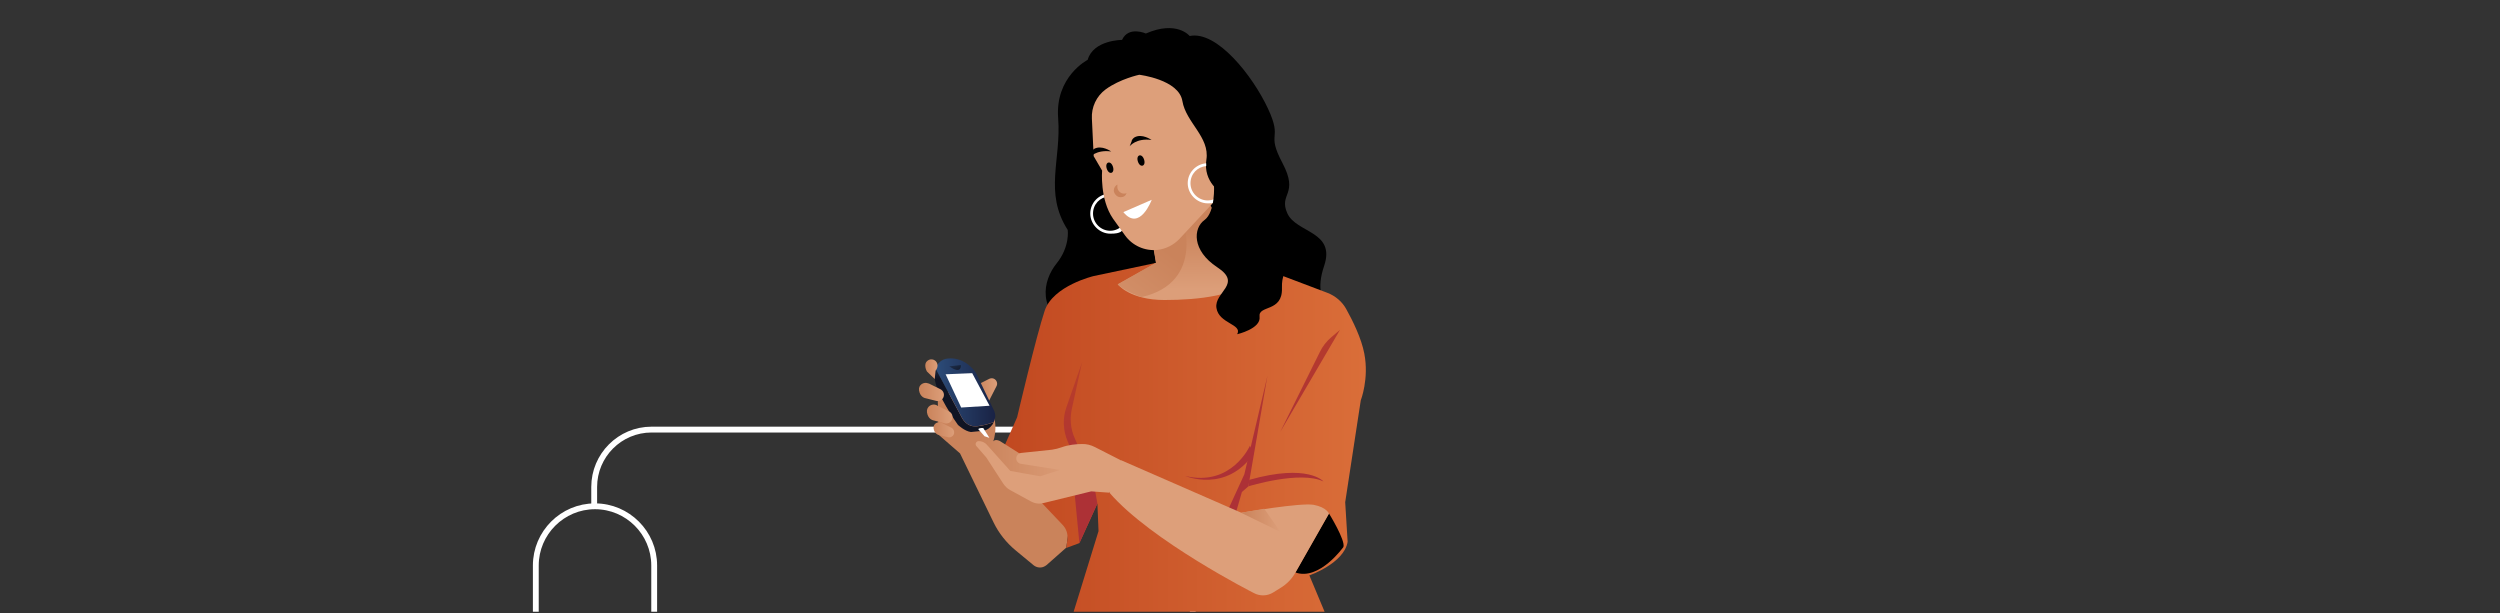 <?xml version="1.0" encoding="UTF-8"?>
<svg id="Layer_2" xmlns="http://www.w3.org/2000/svg" xmlns:xlink="http://www.w3.org/1999/xlink" version="1.1" viewBox="0 0 1541.6 378">
  <rect x="0" y="0" width="1541.6" height="378" fill="#333333" stroke="none"/>
  <defs>
    <style>
      .st0, .st1 {
        fill: none;
      }

      .st2 {
        fill: url(#linear-gradient2);
      }

      .st3 {
        fill: url(#linear-gradient1);
      }

      .st4 {
        fill: url(#linear-gradient9);
      }

      .st5 {
        fill: url(#linear-gradient3);
      }

      .st6 {
        fill: url(#linear-gradient6);
      }

      .st7 {
        fill: url(#linear-gradient8);
      }

      .st8 {
        fill: url(#linear-gradient7);
      }

      .st9 {
        fill: url(#linear-gradient5);
      }

      .st10 {
        fill: url(#linear-gradient4);
      }

      .st1 {
        stroke: #fff;
        stroke-miterlimit: 10;
        stroke-width: 3.6px;
      }

      .st11 {
        fill: url(#linear-gradient18);
      }

      .st12 {
        fill: url(#linear-gradient13);
      }

      .st13 {
        fill: url(#linear-gradient12);
      }

      .st14 {
        fill: url(#linear-gradient15);
      }

      .st15 {
        fill: url(#linear-gradient16);
      }

      .st16 {
        fill: url(#linear-gradient11);
      }

      .st17 {
        fill: url(#linear-gradient10);
      }

      .st18 {
        fill: url(#linear-gradient17);
      }

      .st19 {
        fill: url(#linear-gradient14);
      }

      .st20 {
        fill: url(#linear-gradient19);
      }

      .st21 {
        fill: url(#linear-gradient);
      }

      .st22 {
        fill: #fff;
      }

      .st23 {
        fill: #dd9f7a;
      }

      .st24 {
        clip-path: url(#clippath);
      }
    </style>
    <clipPath id="clippath">
      <rect class="st0" x="319.9" width="526" height="377.2" />
    </clipPath>
    <linearGradient id="linear-gradient" x1="602.5" y1="138" x2="614.8" y2="138" gradientTransform="translate(0 380) scale(1 -1)" gradientUnits="userSpaceOnUse">
      <stop offset="0" stop-color="#ca835b" />
      <stop offset="1" stop-color="#dc9e79" />
    </linearGradient>
    <linearGradient id="linear-gradient1" x1="588.7" y1="65.6" x2="551.3" y2="36.4" gradientTransform="translate(0 380) scale(1 -1)" gradientUnits="userSpaceOnUse">
      <stop offset="0" stop-color="#ca835b" />
      <stop offset="1" stop-color="#dc9e79" />
    </linearGradient>
    <linearGradient id="linear-gradient2" x1="616.1" y1="113.8" x2="842.3" y2="113.8" gradientTransform="translate(0 380) scale(1 -1)" gradientUnits="userSpaceOnUse">
      <stop offset="0" stop-color="#c14820" />
      <stop offset="1" stop-color="#da6e39" />
    </linearGradient>
    <linearGradient id="linear-gradient3" x1="642.9" y1="198" x2="670.4" y2="84.8" gradientTransform="translate(0 380) scale(1 -1)" gradientUnits="userSpaceOnUse">
      <stop offset="0" stop-color="#c14820" />
      <stop offset="1" stop-color="#ad3136" />
    </linearGradient>
    <linearGradient id="linear-gradient4" x1="738.7" y1="221.4" x2="766.3" y2="108.1" gradientTransform="translate(0 380) scale(1 -1)" gradientUnits="userSpaceOnUse">
      <stop offset="0" stop-color="#c14820" />
      <stop offset="1" stop-color="#ad3136" />
    </linearGradient>
    <linearGradient id="linear-gradient5" x1="786.5" y1="233" x2="814.1" y2="119.7" gradientTransform="translate(0 380) scale(1 -1)" gradientUnits="userSpaceOnUse">
      <stop offset="0" stop-color="#c14820" />
      <stop offset="1" stop-color="#ad3136" />
    </linearGradient>
    <linearGradient id="linear-gradient6" x1="757.8" y1="226" x2="785.3" y2="112.7" gradientTransform="translate(0 380) scale(1 -1)" gradientUnits="userSpaceOnUse">
      <stop offset="0" stop-color="#c14820" />
      <stop offset="1" stop-color="#ad3136" />
    </linearGradient>
    <linearGradient id="linear-gradient7" x1="721.9" y1="217.3" x2="749.5" y2="104" gradientTransform="translate(0 380) scale(1 -1)" gradientUnits="userSpaceOnUse">
      <stop offset="0" stop-color="#c14820" />
      <stop offset="1" stop-color="#ad3136" />
    </linearGradient>
    <linearGradient id="linear-gradient8" x1="730.7" y1="239.8" x2="731" y2="201.7" gradientTransform="translate(0 380) scale(1 -1)" gradientUnits="userSpaceOnUse">
      <stop offset="0" stop-color="#ca835b" />
      <stop offset="1" stop-color="#dc9e79" />
    </linearGradient>
    <linearGradient id="linear-gradient9" x1="720.4" y1="224.8" x2="666.9" y2="155.5" gradientTransform="translate(0 380) scale(1 -1)" gradientUnits="userSpaceOnUse">
      <stop offset="0" stop-color="#ca835b" />
      <stop offset="1" stop-color="#dc9e79" />
    </linearGradient>
    <linearGradient id="linear-gradient10" x1="765.3" y1="59.2" x2="789.5" y2="59.2" gradientTransform="translate(0 380) scale(1 -1)" gradientUnits="userSpaceOnUse">
      <stop offset="0" stop-color="#ca835b" />
      <stop offset="1" stop-color="#dc9e79" />
    </linearGradient>
    <linearGradient id="linear-gradient11" x1="604.2" y1="95.5" x2="661.6" y2="95.5" gradientTransform="translate(0 380) scale(1 -1)" gradientUnits="userSpaceOnUse">
      <stop offset="0" stop-color="#ca835b" />
      <stop offset="1" stop-color="#dc9e79" />
    </linearGradient>
    <linearGradient id="linear-gradient12" x1="594.3" y1="163.8" x2="594.5" y2="146.4" gradientTransform="translate(0 380) scale(1 -1)" gradientUnits="userSpaceOnUse">
      <stop offset="0" stop-color="#2c4c79" />
      <stop offset="1" stop-color="#101423" />
    </linearGradient>
    <linearGradient id="linear-gradient13" x1="577" y1="138" x2="613.8" y2="138" gradientTransform="translate(0 380) scale(1 -1)" gradientUnits="userSpaceOnUse">
      <stop offset="0" stop-color="#2c4c79" />
      <stop offset="1" stop-color="#192244" />
    </linearGradient>
    <linearGradient id="linear-gradient14" x1="584.7" y1="162.9" x2="591.6" y2="149.5" gradientTransform="translate(0 380) scale(1 -1)" gradientUnits="userSpaceOnUse">
      <stop offset="0" stop-color="#2c4c79" />
      <stop offset="1" stop-color="#101423" />
    </linearGradient>
    <linearGradient id="linear-gradient15" x1="570.6" y1="152.3" x2="578.1" y2="152.3" gradientTransform="translate(0 380) scale(1 -1)" gradientUnits="userSpaceOnUse">
      <stop offset="0" stop-color="#ca835b" />
      <stop offset="1" stop-color="#dc9e79" />
    </linearGradient>
    <linearGradient id="linear-gradient16" x1="566.7" y1="138.3" x2="582.1" y2="138.3" gradientTransform="translate(0 380) scale(1 -1)" gradientUnits="userSpaceOnUse">
      <stop offset="0" stop-color="#ca835b" />
      <stop offset="1" stop-color="#dc9e79" />
    </linearGradient>
    <linearGradient id="linear-gradient17" x1="571.5" y1="124.7" x2="587.4" y2="124.7" gradientTransform="translate(0 380) scale(1 -1)" gradientUnits="userSpaceOnUse">
      <stop offset="0" stop-color="#ca835b" />
      <stop offset="1" stop-color="#dc9e79" />
    </linearGradient>
    <linearGradient id="linear-gradient18" x1="575.6" y1="115" x2="588.4" y2="115" gradientTransform="translate(0 380) scale(1 -1)" gradientUnits="userSpaceOnUse">
      <stop offset="0" stop-color="#ca835b" />
      <stop offset="1" stop-color="#dc9e79" />
    </linearGradient>
    <linearGradient id="linear-gradient19" x1="704.5" y1="250.7" x2="728.1" y2="232.7" gradientTransform="translate(0 380) scale(1 -1)" gradientUnits="userSpaceOnUse">
      <stop offset="0" stop-color="#ca835b" />
      <stop offset="1" stop-color="#dc9e79" />
    </linearGradient>
  </defs>
  <g id="Layer_1-2">
    <g class="st24">
      <g>
        <g>
          <path class="st1" d="M403.4,381.1h332.1v-116.2h-333.7c-19.6,0-35.4,15.9-35.4,35.4v11.9" />
          <path class="st1" d="M366.9,312.2h0c20.1,0,36.5,16.4,36.5,36.5v33.4h-73v-33.4c0-20.1,16.4-36.5,36.5-36.5Z" />
        </g>
        <g>
          <path class="st21" d="M602.5,237.4l7.5-3.8c.9-.4,1.9-.5,2.8-.1h0c1.8.8,2.6,2.9,1.7,4.6l-6.5,12.7-5.4-13.5h0Z" />
          <path class="st3" d="M590,240.3l-11.8,3.9.6,23.9,13.2,11.5,20.7,42.6c3.2,6.6,7.9,12.5,13.6,17.2l11,9.1c1.8,1.5,4.4,1.9,6.5.9h0c.6-.3,1.1-.6,1.6-1l12.1-10.7,1.5-10.3-46.5-55.3s5.1-13.1-4.8-25.9-17.7-5.9-17.7-5.9h0Z" />
          <path d="M706.7,20.7s-10.8-4.9-14.8,3.9c0,0-17.7,0-21.2,12.3,0,0-20.2,10.3-18.2,36,2,25.6-8.9,45.8,5.9,68.9,0,0,1.5,10.3-6.9,20.7s-12.8,29.6,10.8,42.4l167.2-9.6s-22.4-3.7-13-31.3c7.3-21.6-17.2-20.2-22.7-32.5s7.4-11.3-3-31,.5-13.3-8.9-33.5c-9.4-20.2-31.5-48.3-48.3-44.8,0,0-7.9-9.9-27.1-1.5h0Z" />
          <path class="st22" d="M692.7,138.5c-2,2.3-4.9,3.8-8.1,3.8-5.8,0-10.6-4.8-10.6-10.6s4.3-10.1,9.7-10.6c0-.6,0-1.2,0-1.7-6.4.5-11.4,5.8-11.4,12.3s5.5,12.4,12.4,12.4,6.8-1.6,9.1-4l-1-1.5h0Z" />
          <path class="st2" d="M729.1,162.8l-16.2-.7-38.4,8.1s-25.1,5.9-30.3,21.4-17,65.7-17,65.7l-11.1,25.1,39.2,41.3c2.3,2.4,3.3,5.7,2.9,9l-.7,5.2,8.1-3,11.1-24.4.7,17-15.5,50.2h155.1l-9.6-22.9s21.4-7.4,23.6-20.7l-1.5-24.4,9.6-62.8s5.2-13.3,2.2-28.8c-1.8-9.6-7.3-20.6-11.2-27.6-2.5-4.5-6.6-8-11.5-9.9l-68.9-26.1-20.7,8.1h0Z" />
          <path d="M819.5,316.6s10.3,16.7,8.9,20.7c0,0-14.9,21-29.6,15.7l20.7-36.4h0Z" />
          <g>
            <path class="st5" d="M667.3,223.1l-6.4,29.2c-1.3,6-.7,12.3,1.8,17.9l11.5,26.3,2.5,14-11.1,24.4-5.7-59.1-1.7-4c-2.7-6.6-3-14-.6-20.7l9.7-27.9h0Z" />
            <polygon class="st10" points="781.6 231.5 769.8 299.9 765.8 303.4 760.4 322.1 753.5 322.6 767.3 292.5 781.6 231.5" />
            <path class="st9" d="M813.8,217.2l-24.4,49.2,36.9-63-5.2,4.4c-3.1,2.6-5.6,5.8-7.3,9.4h0Z" />
            <path class="st6" d="M769.8,299.9s32-9.9,46.3-3c0,0-9.4-11.3-45.8-1l-.5,3.9h0Z" />
            <path class="st8" d="M770.8,274.8s-11.3,25.6-39.9,18.7c0,0,25.1,10.8,42.3-13.8l-2.5-4.9h0Z" />
          </g>
          <path class="st7" d="M705.5,117l7.4,45.1-23.6,13.3s7.4,9.6,28.8,9.6,45.1-2.9,54.7-13.3l-15.5-27.3-17.7-28.8-34,1.5h0Z" />
          <path class="st4" d="M728.9,133.3s15.1,40.7-25,49.9c0,0-10-3.3-14.7-7.9l23.6-13.3-2.7-15.6,18.7-13.1Z" />
          <path class="st23" d="M673.3,73.1l1.1,23.2,5.2,8.9s-1.5,17.7,6.7,29.6l7.4,10.3c4.6,6.4,12.2,9.8,20,9h0c5.2-.6,10-3,13.6-6.8l26.2-28.1s-11.8-6.7-9.6-20.7c2.2-14-12.6-22.9-14.8-36.2-2.2-13.3-26.6-16.2-26.6-16.2,0,0-11.8,2.5-20.7,9-5.7,4.2-8.9,11-8.5,18.1h0Z" />
          <path class="st22" d="M752.8,119.8c-2,2.3-4.9,3.8-8.1,3.8-5.8,0-10.6-4.8-10.6-10.6s4.3-10.1,9.7-10.6c0-.6,0-1.2,0-1.7-6.4.5-11.4,5.8-11.4,12.3s5.5,12.4,12.4,12.4,6.8-1.6,9.1-4l-1-1.5h0Z" />
          <path class="st23" d="M765.3,316.2s36.9-6.4,44.8-4.9,9.4,5.4,9.4,5.4l-20.7,36.4c-2.2,3.9-5.4,7.2-9.3,9.5l-4.5,2.8c-3.6,2.2-8.1,2.3-11.8.3l-.4-.2s-63-32-88.6-61.6l6.9-20.2,74.4,32.5h0Z" />
          <polygon class="st17" points="789.5 328 765.3 316.2 779.6 313.7 789.5 328" />
          <path class="st16" d="M611.8,281.9l-7.3-10.3c-.8-1.1,0-2.7,1.4-2.7s2.7.3,4.1,1.1l2.5,2.1s1.6-2.1,5.4.7l14.1,8.9,29.5,7.7-20.2,10.7s-22.8-3.9-29.5-18.2h0Z" />
          <path class="st23" d="M696.7,291.9l-5.8-8.2-15.9-8.1c-2.4-1.2-5.1-1.9-7.8-1.8-3.5,0-8.4.5-12.5,2-1.9.7-4,1.2-6,1.5l-19,2c-1.6.2-2.8,1.4-3,3h0c-.2,1.8,1,3.4,2.8,3.7l24.1,3.8-12.2,3.9-18.4-3.3-14.4-16.1c-1.3-1.5-3.2-2.3-5.1-2.3h0c-1.6,0-2.5,1.9-1.4,3.1l6.1,7,10.5,16.2c1.1,1.6,2.5,3,4.2,3.9l12.8,7c2.4,1.3,5.1,1.7,7.8,1l29.4-7.2,11,.8,12.6-12h0Z" />
          <g>
            <path class="st13" d="M597.8,262.2c-2-.9-3.5-2.5-4.5-4.3l-16.3-30.4c-.3,1.4-.5,3-.6,5.1-.3,9,14.3,29.4,14.3,29.4,0,0,4.1,3.9,8,4.4l7.1-.7c1.9-.2,3.6-1,4.9-2.4.8-.8,1.6-1.8,2.1-3-3,1.3-7,2.2-10.2,2.6-1.9.2-3.5-.1-4.8-.7h0Z" />
            <path class="st12" d="M613.3,253.9l-11.5-24s-6.2-10.1-17.6-8.8c-3.5.4-6.4,2.9-7.2,6.3l16.3,30.4c1,1.9,2.6,3.5,4.5,4.3,1.3.6,2.9,1,4.8.7,3.2-.4,7.3-1.3,10.2-2.6.9-1.8,1.3-4,.4-6.4Z" />
          </g>
          <polygon class="st22" points="583.1 230.8 592.7 251.3 610.2 250.2 599.5 230.1 583.1 230.8" />
          <path class="st19" d="M585.4,225.9l7.1-.8s.7,6.2-7.1.8Z" />
          <path class="st22" d="M603.2,264.6l3.9,4.4,3,1-3.8-6.1s-2.1-.2-3.1.7h0Z" />
          <path class="st14" d="M578,224.5c.3,1.2.1,2.6-1.1,4.1l-.5,5.1-4.8-4.6s-2.6-4.4.4-6.7c2.1-1.7,5.4-.6,6,2.1h0Z" />
          <path class="st15" d="M572.6,236.5c-2.9-1.4-6.4.9-5.9,4.1,0,0,0,0,0,.1.7,4.3,3.8,4.8,3.8,4.8l6.8,1.7c1.8.4,3.6-.4,4.4-2.1h0c.9-1.9.1-4.1-1.8-5.1l-7.3-3.6h0Z" />
          <path class="st18" d="M577.7,249.9c-3-1.5-6.6.9-6.1,4.3,0,0,0,0,0,.1.7,4.4,3.9,4.9,3.9,4.9l7,1.8c1.8.5,3.7-.4,4.5-2.1h0c.9-2,.1-4.3-1.8-5.2l-7.5-3.7h0Z" />
          <path class="st11" d="M580.6,260.7c-2.4-1.2-5.3.8-4.9,3.4,0,0,0,0,0,.1.5,3.5,3.1,4,3.1,4l5.7,1.4c1.5.4,3-.4,3.6-1.7h0c.7-1.6,0-3.4-1.5-4.2l-6-3h0Z" />
          <path d="M748.6,114s1,16.7-5.9,21.7-7.9,18.7,7.9,29.1c15.8,10.3-2,15.3-.5,25.1s16.2,9.9,12.8,16.2c0,0,14.8-3.4,13.8-10.8-1-7.4,14.3-2.5,13.8-17.7s10.3-11.8,4.4-31.5c-5.9-19.7-46.3-32-46.3-32h0Z" />
          <ellipse cx="703.5" cy="98.4" rx="2" ry="3.3" transform="translate(4.1 222.8) rotate(-18)" />
          <ellipse cx="684.3" cy="102.8" rx="2" ry="3.3" transform="translate(1.8 217.1) rotate(-18)" />
          <path d="M697.9,86.9l-1.3,3.3s3.9-5.2,13.5-3.9c0,0-5.9-4.2-10.5-1.6-.8.5-1.5,1.3-1.8,2.2h0Z" />
          <path d="M673,94l-1.3,3.3s3.9-5.2,13.5-3.9c0,0-5.9-4.2-10.5-1.6-.8.5-1.5,1.3-1.8,2.2h0Z" />
          <path class="st22" d="M692.7,130.8l17.5-7.6s-7.4,19.9-17.5,7.6Z" />
          <path class="st20" d="M693.2,119.4c-2.3,0-4.2-1.9-4.2-4.2s0-1,.3-1.5c-1.5.6-2.5,2.1-2.5,3.8s1.8,4.1,4.1,4.1,3.2-1,3.8-2.5c-.5.2-1,.3-1.5.3h0Z" />
        </g>
      </g>
    </g>
  </g>
</svg>